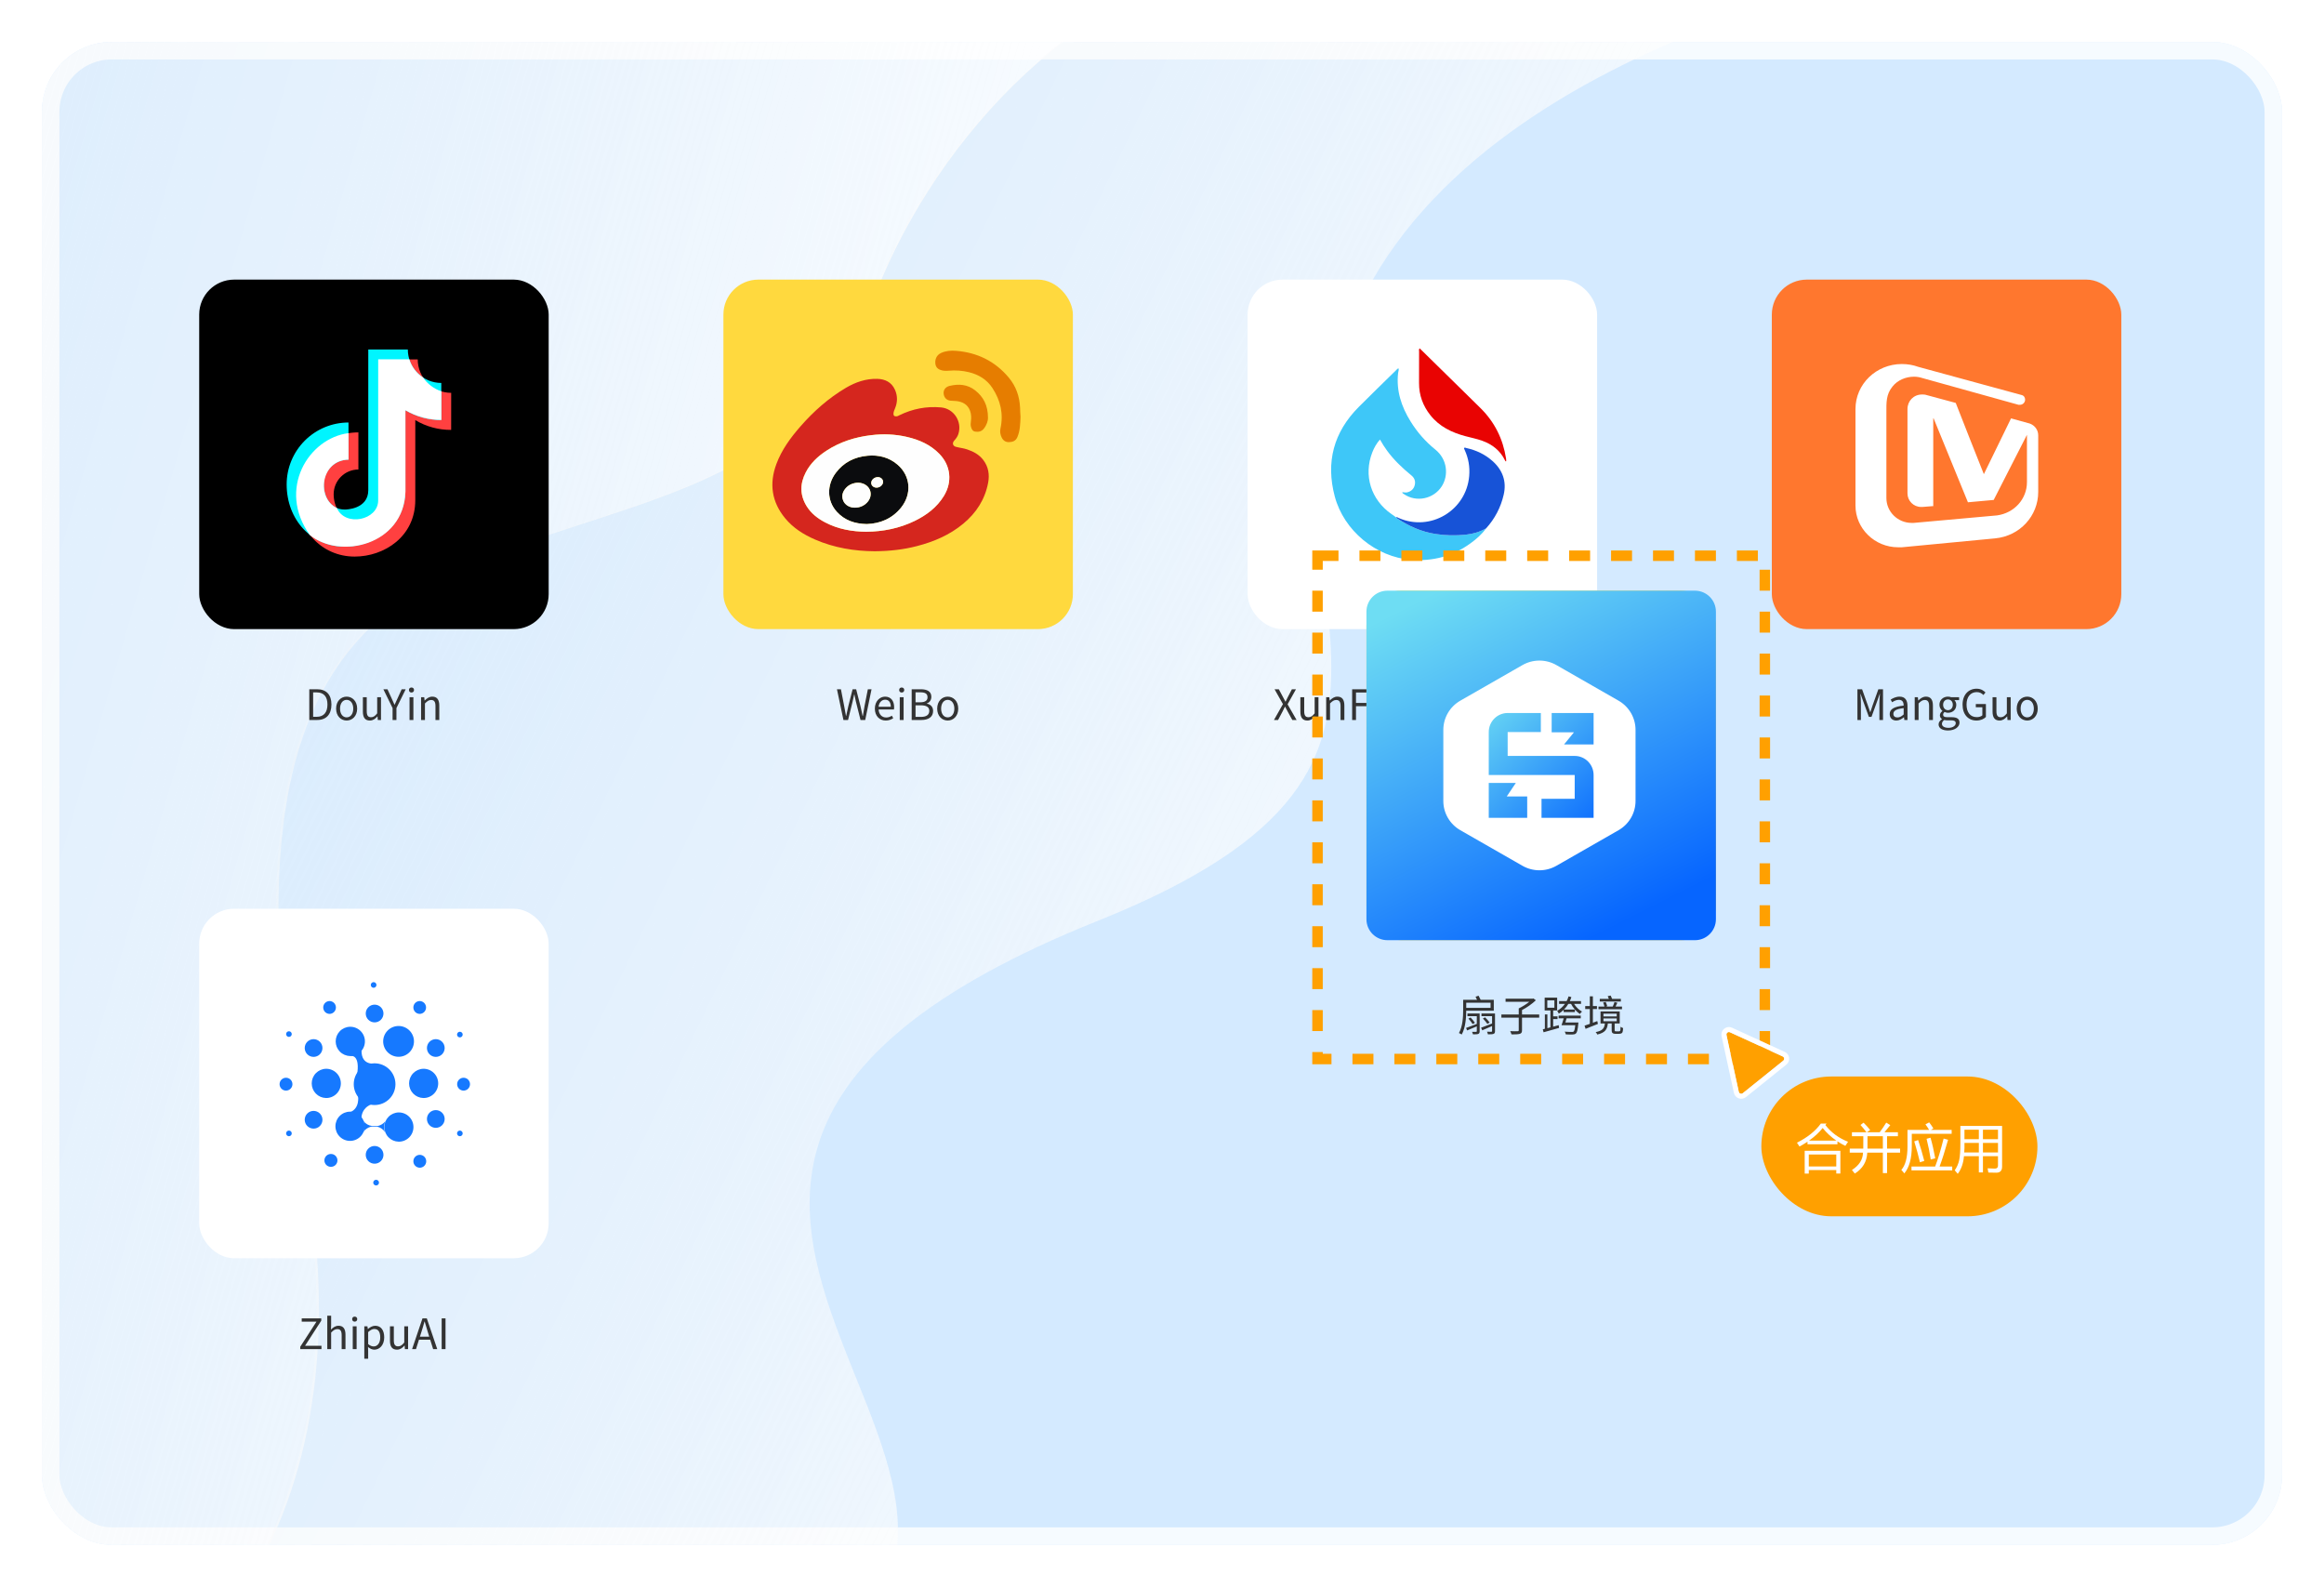 <svg width="665" height="454" viewBox="0 0 665 454" fill="none" xmlns="http://www.w3.org/2000/svg">
<g clip-path="url(#clip0_3861_12725)" filter="url(#filter0_d_3861_12725)">
<g clip-path="url(#clip1_3861_12725)">
<rect x="12" y="8" width="641" height="430" rx="20" fill="#D4EAFF"/>
<rect x="14.5" y="10.5" width="636" height="425" rx="17.5" stroke="white" stroke-opacity="0.8" stroke-width="5"/>
<path opacity="0.8" fill-rule="evenodd" clip-rule="evenodd" d="M140.138 154.997C187.482 137.047 231.185 133.458 249.395 83.198C264.92 40.351 305.592 -8.411 359 -16H-20V488H32.703C32.703 488 109.182 449.368 87.331 329.106C65.48 208.845 92.794 172.946 140.138 154.997Z" fill="url(#paint0_linear_3861_12725)"/>
<path opacity="0.8" fill-rule="evenodd" clip-rule="evenodd" d="M314.155 259.453C430.788 212.785 350.603 164.322 388.873 83.55C427.143 2.777 562 -16 562 -16H358.557C305.107 -8.411 264.402 40.351 248.864 83.2C230.641 133.458 186.904 137.047 139.521 154.998C92.138 172.948 64.803 208.845 86.671 329.107C108.54 449.368 32 488 32 488H199.344C358.158 433.453 116.197 338.663 314.155 259.453Z" fill="url(#paint1_linear_3861_12725)"/>
</g>
<g clip-path="url(#clip2_3861_12725)">
<rect x="57" y="76" width="100" height="100" rx="10" fill="black"/>
<path d="M84.856 137.408C84.862 132.716 86.728 128.219 90.045 124.901C93.362 121.584 97.86 119.718 102.551 119.713V130.329C100.675 130.332 98.876 131.078 97.549 132.405C96.222 133.732 95.476 135.531 95.474 137.407C95.474 140.885 97.354 144.626 101.484 144.626C101.759 144.626 108.214 144.563 108.214 139.073V98.832H119.527C119.533 101.369 120.544 103.801 122.339 105.594C124.134 107.387 126.566 108.396 129.104 108.4L129.094 118.997C125.482 119.025 121.932 118.056 118.834 116.198L118.83 139.073C118.83 149.576 109.892 155.243 101.482 155.243C92.005 155.245 84.856 147.576 84.856 137.408Z" fill="#FF4040"/>
<path d="M82.025 134.576C82.031 129.884 83.897 125.387 87.214 122.069C90.531 118.752 95.029 116.886 99.72 116.881V127.497C97.844 127.5 96.045 128.246 94.718 129.573C93.391 130.9 92.645 132.699 92.643 134.575C92.643 138.053 94.523 141.794 98.653 141.794C98.928 141.794 105.383 141.731 105.383 136.241V96H116.696C116.702 98.537 117.713 100.969 119.508 102.762C121.303 104.555 123.735 105.564 126.273 105.568L126.263 116.165C122.651 116.193 119.101 115.224 116.003 113.366L115.999 136.241C115.999 146.744 107.061 152.411 98.651 152.411C89.174 152.413 82.025 144.744 82.025 134.576Z" fill="#00F5FF"/>
<path d="M99.721 119.925C88.296 121.374 79.258 135.947 88.634 149.06C97.296 156.144 115.517 152.024 116.021 136.697L116.009 113.378C119.125 115.207 122.675 116.167 126.288 116.157V107.957C124.163 107.24 122.327 105.857 121.05 104.013C119.177 102.781 117.787 100.94 117.115 98.801H108.219L108.213 139.188C108.205 144.833 98.791 146.843 96.401 141.365C90.417 138.504 91.77 127.63 99.733 127.511L99.721 119.925Z" fill="white"/>
</g>
<g clip-path="url(#clip3_3861_12725)">
<rect x="57" y="256" width="100" height="100" rx="10" fill="white"/>
<path d="M114.049 298.361C114.628 298.361 115.201 298.247 115.736 298.026C116.27 297.804 116.756 297.48 117.165 297.07C117.574 296.661 117.899 296.175 118.12 295.641C118.342 295.106 118.456 294.533 118.456 293.955C118.456 293.376 118.342 292.803 118.12 292.268C117.899 291.734 117.574 291.248 117.165 290.839C116.756 290.43 116.27 290.105 115.736 289.884C115.201 289.662 114.628 289.548 114.049 289.548C112.881 289.548 111.76 290.013 110.934 290.839C110.107 291.665 109.643 292.786 109.643 293.955C109.643 295.123 110.107 296.244 110.934 297.07C111.76 297.897 112.881 298.361 114.049 298.361ZM124.701 298.389C125.374 298.389 126.02 298.121 126.496 297.646C126.971 297.17 127.239 296.524 127.239 295.852C127.239 295.179 126.971 294.533 126.496 294.058C126.02 293.582 125.374 293.314 124.701 293.314C124.029 293.314 123.383 293.582 122.907 294.058C122.432 294.533 122.164 295.179 122.164 295.852C122.164 296.524 122.432 297.17 122.907 297.646C123.383 298.121 124.029 298.389 124.701 298.389ZM124.701 318.69C125.035 318.69 125.365 318.624 125.673 318.497C125.981 318.369 126.26 318.182 126.496 317.947C126.732 317.711 126.919 317.431 127.046 317.123C127.174 316.815 127.239 316.485 127.239 316.152C127.239 315.819 127.174 315.489 127.046 315.181C126.919 314.873 126.732 314.593 126.496 314.358C126.26 314.122 125.981 313.935 125.673 313.807C125.365 313.68 125.035 313.614 124.701 313.614C124.029 313.614 123.383 313.882 122.907 314.357C122.432 314.833 122.164 315.479 122.164 316.151C122.164 316.824 122.432 317.47 122.907 317.945C123.383 318.421 124.029 318.689 124.701 318.689V318.69ZM107.19 288.518C107.863 288.518 108.508 288.25 108.984 287.774C109.46 287.298 109.728 286.653 109.728 285.98C109.728 285.307 109.46 284.661 108.984 284.185C108.508 283.709 107.863 283.442 107.19 283.442C106.517 283.442 105.872 283.709 105.396 284.185C104.92 284.661 104.653 285.306 104.653 285.979C104.653 286.652 104.92 287.297 105.396 287.773C105.872 288.249 106.517 288.516 107.19 288.516V288.518ZM89.732 298.389C90.405 298.389 91.051 298.121 91.526 297.646C92.002 297.17 92.269 296.524 92.269 295.852C92.269 295.179 92.002 294.533 91.526 294.058C91.051 293.582 90.405 293.314 89.732 293.314C89.059 293.314 88.414 293.582 87.938 294.058C87.463 294.533 87.195 295.179 87.195 295.852C87.195 296.524 87.463 297.17 87.938 297.646C88.414 298.121 89.059 298.389 89.732 298.389ZM89.732 318.913C90.405 318.913 91.051 318.646 91.526 318.17C92.002 317.694 92.269 317.049 92.269 316.376C92.269 315.703 92.002 315.058 91.526 314.582C91.051 314.106 90.405 313.839 89.732 313.839C89.059 313.839 88.414 314.106 87.938 314.582C87.463 315.058 87.195 315.703 87.195 316.376C87.195 317.049 87.463 317.694 87.938 318.17C88.414 318.646 89.059 318.913 89.732 318.913ZM132.65 308.038C133.138 308.038 133.606 307.844 133.952 307.499C134.297 307.153 134.491 306.685 134.491 306.197C134.491 305.709 134.297 305.241 133.952 304.895C133.606 304.55 133.138 304.356 132.65 304.356C132.162 304.356 131.693 304.55 131.348 304.895C131.003 305.241 130.809 305.709 130.809 306.197C130.809 306.685 131.003 307.153 131.348 307.499C131.693 307.844 132.162 308.038 132.65 308.038ZM120.072 286.091C120.314 286.091 120.554 286.044 120.777 285.951C121 285.859 121.203 285.723 121.374 285.552C121.545 285.381 121.681 285.178 121.773 284.955C121.866 284.732 121.913 284.492 121.913 284.251C121.913 284.009 121.866 283.77 121.773 283.546C121.681 283.323 121.545 283.12 121.374 282.949C121.203 282.778 121 282.643 120.777 282.55C120.554 282.458 120.314 282.41 120.072 282.41C119.593 282.423 119.137 282.622 118.803 282.966C118.468 283.31 118.281 283.77 118.281 284.25C118.281 284.73 118.468 285.19 118.803 285.534C119.137 285.878 119.593 286.077 120.072 286.09V286.091ZM131.589 292.811C131.803 292.811 132.009 292.726 132.161 292.574C132.312 292.422 132.397 292.217 132.397 292.002C132.397 291.788 132.312 291.582 132.161 291.43C132.009 291.279 131.803 291.194 131.589 291.194C131.374 291.194 131.169 291.279 131.017 291.43C130.865 291.582 130.78 291.788 130.78 292.002C130.78 292.217 130.865 292.422 131.017 292.574C131.169 292.726 131.374 292.811 131.589 292.811ZM131.589 321.088C131.695 321.088 131.8 321.067 131.898 321.027C131.996 320.986 132.086 320.927 132.161 320.851C132.236 320.776 132.295 320.687 132.336 320.589C132.377 320.491 132.397 320.386 132.397 320.28C132.397 320.173 132.377 320.068 132.336 319.97C132.295 319.872 132.236 319.783 132.161 319.708C132.086 319.633 131.996 319.573 131.898 319.532C131.8 319.492 131.695 319.471 131.589 319.471C131.374 319.471 131.169 319.556 131.017 319.708C130.865 319.859 130.78 320.065 130.78 320.28C130.78 320.494 130.865 320.7 131.017 320.851C131.169 321.003 131.374 321.088 131.589 321.088ZM107.607 335.17C107.716 335.174 107.825 335.156 107.927 335.118C108.029 335.079 108.122 335.02 108.2 334.945C108.279 334.869 108.341 334.779 108.384 334.678C108.427 334.578 108.449 334.47 108.449 334.361C108.449 334.253 108.427 334.145 108.384 334.044C108.341 333.944 108.279 333.854 108.2 333.778C108.122 333.703 108.029 333.644 107.927 333.605C107.825 333.567 107.716 333.549 107.607 333.553C107.393 333.553 107.187 333.639 107.036 333.79C106.884 333.942 106.799 334.148 106.799 334.362C106.799 334.577 106.884 334.782 107.036 334.934C107.187 335.086 107.393 335.171 107.607 335.171V335.17ZM82.677 321.088C82.783 321.088 82.889 321.067 82.987 321.027C83.085 320.986 83.174 320.927 83.249 320.851C83.324 320.776 83.384 320.687 83.424 320.589C83.465 320.491 83.486 320.386 83.486 320.28C83.486 320.173 83.465 320.068 83.424 319.97C83.384 319.872 83.324 319.783 83.249 319.708C83.174 319.633 83.085 319.573 82.987 319.532C82.889 319.492 82.783 319.471 82.677 319.471C82.463 319.471 82.257 319.556 82.105 319.708C81.954 319.859 81.868 320.065 81.868 320.28C81.868 320.494 81.954 320.7 82.105 320.851C82.257 321.003 82.463 321.088 82.677 321.088ZM82.677 292.672C82.892 292.672 83.097 292.587 83.249 292.435C83.401 292.284 83.486 292.078 83.486 291.863C83.486 291.649 83.401 291.443 83.249 291.292C83.097 291.14 82.892 291.055 82.677 291.055C82.463 291.055 82.257 291.14 82.105 291.292C81.954 291.443 81.868 291.649 81.868 291.863C81.868 292.078 81.954 292.284 82.105 292.435C82.257 292.587 82.463 292.672 82.677 292.672ZM106.911 278.617C107.125 278.617 107.331 278.532 107.483 278.381C107.635 278.229 107.72 278.023 107.72 277.809C107.72 277.594 107.635 277.389 107.483 277.237C107.331 277.085 107.125 277 106.911 277C106.697 277 106.491 277.085 106.339 277.237C106.187 277.389 106.102 277.594 106.102 277.809C106.102 278.023 106.187 278.229 106.339 278.381C106.491 278.532 106.697 278.617 106.911 278.617ZM94.278 286.091C94.52 286.091 94.759 286.044 94.983 285.951C95.206 285.859 95.409 285.723 95.58 285.552C95.751 285.381 95.886 285.178 95.979 284.955C96.071 284.732 96.119 284.492 96.119 284.251C96.119 284.009 96.071 283.77 95.979 283.546C95.886 283.323 95.751 283.12 95.58 282.949C95.409 282.778 95.206 282.643 94.983 282.55C94.759 282.458 94.52 282.41 94.278 282.41C93.799 282.423 93.343 282.622 93.008 282.966C92.674 283.31 92.487 283.77 92.487 284.25C92.487 284.73 92.674 285.19 93.008 285.534C93.343 285.878 93.799 286.077 94.278 286.09V286.091ZM81.841 308.038C82.329 308.038 82.797 307.844 83.142 307.499C83.488 307.153 83.681 306.685 83.681 306.197C83.681 305.709 83.488 305.241 83.142 304.895C82.797 304.55 82.329 304.356 81.841 304.356C81.353 304.356 80.884 304.55 80.539 304.895C80.194 305.241 80 305.709 80 306.197C80 306.685 80.194 307.153 80.539 307.499C80.884 307.844 81.353 308.038 81.841 308.038ZM94.668 329.844C94.914 329.851 95.158 329.808 95.387 329.718C95.616 329.629 95.825 329.494 96.001 329.323C96.177 329.151 96.317 328.946 96.413 328.72C96.509 328.493 96.558 328.25 96.558 328.004C96.558 327.758 96.509 327.515 96.413 327.288C96.317 327.062 96.177 326.857 96.001 326.685C95.825 326.514 95.616 326.379 95.387 326.29C95.158 326.2 94.914 326.157 94.668 326.164C94.18 326.164 93.712 326.358 93.366 326.703C93.021 327.048 92.827 327.517 92.827 328.005C92.827 328.493 93.021 328.961 93.366 329.306C93.712 329.652 94.18 329.845 94.668 329.845V329.844ZM120.072 330.095C120.318 330.102 120.563 330.059 120.792 329.97C121.021 329.88 121.23 329.746 121.406 329.574C121.582 329.403 121.722 329.197 121.818 328.971C121.913 328.744 121.963 328.501 121.963 328.255C121.963 328.009 121.913 327.766 121.818 327.539C121.722 327.313 121.582 327.108 121.406 326.936C121.23 326.765 121.021 326.63 120.792 326.541C120.563 326.451 120.318 326.408 120.072 326.415C119.593 326.428 119.137 326.627 118.803 326.971C118.468 327.315 118.281 327.775 118.281 328.255C118.281 328.735 118.468 329.195 118.803 329.539C119.137 329.883 119.593 330.082 120.072 330.095ZM107.19 328.952C107.863 328.952 108.508 328.685 108.984 328.209C109.46 327.733 109.727 327.088 109.727 326.415C109.727 325.742 109.46 325.097 108.984 324.621C108.508 324.145 107.863 323.878 107.19 323.878C106.517 323.878 105.872 324.145 105.396 324.621C104.92 325.097 104.653 325.742 104.653 326.415C104.653 327.088 104.92 327.733 105.396 328.209C105.872 328.685 106.517 328.952 107.19 328.952ZM121.132 310.157C121.688 310.167 122.24 310.066 122.756 309.861C123.272 309.655 123.742 309.348 124.139 308.959C124.535 308.569 124.85 308.105 125.065 307.593C125.28 307.08 125.39 306.53 125.39 305.974C125.39 305.419 125.28 304.869 125.065 304.356C124.85 303.844 124.535 303.379 124.139 302.99C123.742 302.601 123.272 302.294 122.756 302.088C122.24 301.882 121.688 301.782 121.132 301.791C120.041 301.819 119.004 302.272 118.242 303.053C117.48 303.834 117.054 304.882 117.054 305.974C117.054 307.065 117.48 308.113 118.242 308.895C119.004 309.676 120.041 310.129 121.132 310.156V310.157ZM107.19 312.165C108.773 312.165 110.29 311.536 111.41 310.417C112.529 309.298 113.157 307.78 113.157 306.197C113.157 304.614 112.529 303.096 111.41 301.977C110.29 300.858 108.773 300.229 107.19 300.229C105.607 300.229 104.089 300.858 102.97 301.977C101.851 303.096 101.222 304.614 101.222 306.197C101.222 307.78 101.851 309.298 102.97 310.417C104.089 311.536 105.607 312.165 107.19 312.165ZM93.274 310.157C93.829 310.167 94.381 310.066 94.897 309.861C95.414 309.655 95.884 309.348 96.28 308.959C96.676 308.569 96.991 308.105 97.206 307.593C97.421 307.08 97.532 306.53 97.532 305.974C97.532 305.419 97.421 304.869 97.206 304.356C96.991 303.844 96.676 303.379 96.28 302.99C95.884 302.601 95.414 302.294 94.897 302.088C94.381 301.882 93.829 301.782 93.274 301.791C92.183 301.819 91.146 302.272 90.384 303.053C89.622 303.834 89.195 304.882 89.195 305.974C89.195 307.065 89.622 308.113 90.384 308.895C91.146 309.676 92.183 310.129 93.274 310.156V310.157ZM100.162 298.138C100.718 298.148 101.27 298.047 101.786 297.841C102.302 297.635 102.772 297.329 103.169 296.939C103.565 296.55 103.88 296.085 104.095 295.573C104.31 295.06 104.42 294.51 104.42 293.955C104.42 293.399 104.31 292.849 104.095 292.336C103.88 291.824 103.565 291.36 103.169 290.97C102.772 290.581 102.302 290.274 101.786 290.068C101.27 289.863 100.718 289.762 100.162 289.772C99.066 289.791 98.021 290.24 97.252 291.023C96.484 291.805 96.053 292.858 96.053 293.955C96.053 295.051 96.484 296.104 97.252 296.887C98.021 297.669 99.066 298.118 100.162 298.138ZM100.162 322.427C101.272 322.427 102.336 321.986 103.12 321.202C103.905 320.417 104.345 319.353 104.345 318.244C104.345 317.135 103.905 316.071 103.12 315.286C102.336 314.502 101.272 314.061 100.162 314.061C99.053 314.061 97.989 314.502 97.205 315.286C96.421 316.07 95.98 317.134 95.98 318.243C95.98 319.352 96.421 320.416 97.205 321.201C97.989 321.985 99.053 322.426 100.162 322.426V322.427ZM114.049 322.65C114.605 322.66 115.157 322.559 115.673 322.353C116.189 322.148 116.659 321.841 117.056 321.452C117.452 321.062 117.767 320.598 117.982 320.085C118.197 319.573 118.307 319.023 118.307 318.467C118.307 317.912 118.197 317.361 117.982 316.849C117.767 316.337 117.452 315.872 117.056 315.483C116.659 315.093 116.189 314.787 115.673 314.581C115.157 314.375 114.605 314.274 114.049 314.284C112.958 314.312 111.921 314.764 111.159 315.546C110.397 316.327 109.971 317.375 109.971 318.467C109.971 319.558 110.397 320.606 111.159 321.387C111.921 322.169 112.958 322.622 114.049 322.649V322.65Z" fill="#1679FF"/>
<path d="M100.133 298.139C100.133 298.139 102.921 297.33 102.28 302.768C101.639 308.205 108.165 304.385 108.165 304.385L107.217 300.286C107.217 300.286 103.368 300.955 103.451 296.549C104.985 290.554 100.134 298.139 100.134 298.139H100.133ZM102.448 309.515C102.448 309.515 103.089 313.113 100.133 314.229C94.333 316.627 100.635 320.865 100.635 320.865L103.423 315.901C103.432 315.043 103.704 314.209 104.202 313.51C104.701 312.812 105.402 312.284 106.211 311.998C112.934 309.878 102.448 309.515 102.448 309.515Z" fill="#1679FF"/>
<path d="M109.921 318.551C109.927 319.006 110.002 319.458 110.143 319.89C109.894 319.497 109.568 319.159 109.184 318.896C108.801 318.633 108.369 318.449 107.913 318.357H106.184C105.229 318.585 104.399 319.174 103.869 320.001C104.152 319.45 104.295 318.837 104.288 318.217C104.296 317.71 104.201 317.207 104.009 316.738C104.302 317.128 104.67 317.455 105.091 317.699C105.513 317.943 105.98 318.1 106.463 318.16H108.136C108.982 317.952 109.736 317.472 110.283 316.794C110.03 317.344 109.906 317.945 109.921 318.551Z" fill="#1679FF"/>
</g>
<g clip-path="url(#clip4_3861_12725)">
<rect x="357" y="76" width="100" height="100" rx="10" fill="white"/>
<path d="M425.234 147.176C423.991 148.924 422.384 150.291 420.669 151.526C415.615 155.171 409.939 156.654 403.759 156.165C393.709 155.378 384.537 147.822 381.936 138.038C379.326 128.245 381.605 119.662 388.779 112.454C392.317 108.899 395.921 105.42 399.5 101.907C399.683 101.724 399.832 101.484 400.18 101.385C400.337 101.84 400.113 102.271 400.064 102.686C399.484 107.773 400.992 112.321 403.626 116.571C405.532 119.653 407.901 122.362 410.71 124.624C414.181 127.425 414.562 132.006 412.541 135.155C410.221 138.767 405.267 139.811 401.737 137.375C401.555 137.251 401.29 137.176 401.24 136.82C401.721 136.836 402.185 136.977 402.649 136.87C403.759 136.604 404.521 135.942 404.811 134.831C405.101 133.713 404.761 132.752 403.875 132.031C401.315 129.943 398.92 127.681 396.948 125.005C396.203 123.995 395.532 122.926 394.869 121.758C393.875 122.876 393.195 124.102 392.682 125.411C390.105 131.99 392.276 138.957 398.142 143.067C398.572 143.365 399.028 143.638 399.417 143.995C399.509 144.086 399.591 144.194 399.699 144.268C403.071 146.53 406.708 148.146 410.743 148.775C413.61 149.223 416.485 149.264 419.376 148.982C421.472 148.783 423.411 148.187 425.234 147.176Z" fill="#3EC7F8"/>
<path d="M406.237 95.668C409.923 99.288 413.561 102.859 417.189 106.422C419.368 108.559 421.564 110.697 423.726 112.851C427.711 116.82 430.073 121.617 430.943 127.159C430.976 127.375 430.992 127.582 431.001 127.797C431.001 127.864 430.967 127.93 430.951 127.996C430.752 128.013 430.711 127.864 430.661 127.748C429.286 124.906 427.007 123.125 424.083 122.089C422.542 121.542 420.934 121.227 419.36 120.805C415.416 119.761 411.862 118.046 409.269 114.765C407.165 112.097 406.038 109.057 406.054 105.627C406.071 102.594 406.054 99.57 406.063 96.538C406.054 96.281 405.93 95.966 406.237 95.668Z" fill="#E90302"/>
<path d="M425.234 147.177C423.411 148.188 421.473 148.776 419.393 148.983C416.502 149.265 413.627 149.223 410.76 148.776C406.725 148.146 403.088 146.531 399.716 144.269C399.609 144.194 399.526 144.086 399.435 143.995C399.758 143.888 399.998 144.103 400.263 144.219C409.327 148.171 419.567 142.057 420.404 132.197C420.628 129.596 420.197 127.127 419.12 124.766C419.054 124.617 418.987 124.476 418.929 124.327C418.913 124.285 418.938 124.227 418.938 124.169C419.17 123.97 419.402 124.144 419.617 124.194C422.417 124.807 424.936 126 427.082 127.914C429.981 130.507 431.158 133.755 430.271 137.55C429.443 141.154 427.753 144.401 425.234 147.177Z" fill="#1753D7"/>
</g>
<g clip-path="url(#clip5_3861_12725)">
<rect x="207" y="76" width="100" height="100" rx="10" fill="#FFD93E"/>
<path d="M292.017 115.253C291.942 117.353 291.885 119.264 291.109 121.081C290.655 122.14 289.804 122.462 288.763 122.5C287.76 122.537 287.079 122.064 286.644 121.213C286.227 120.38 286.076 119.491 286.284 118.583C287.192 114.382 286.284 110.541 283.976 107.022C282.386 104.581 280.021 103.162 277.221 102.481C275.348 102.027 273.418 101.894 271.488 102.064C270.598 102.14 269.728 102.121 268.895 101.762C268.252 101.478 267.817 101.005 267.684 100.286C267.457 99.018 267.874 97.637 269.274 96.993C270.636 96.369 272.074 96.255 273.512 96.369C279.605 96.842 284.714 99.321 288.649 104.032C290.712 106.492 291.734 109.387 291.885 112.585C291.904 113.55 291.961 114.496 292.017 115.253Z" fill="#E67D00"/>
<path d="M282.708 115.573C282.727 116.349 282.367 117.598 281.478 118.695C280.835 119.471 279.964 119.642 279.037 119.49C278.318 119.377 278.015 118.79 277.845 118.128C277.694 117.598 277.751 117.049 277.826 116.519C277.959 115.517 277.921 114.514 277.58 113.549C276.918 111.732 275.48 110.957 273.664 110.748C273.096 110.673 272.509 110.711 271.923 110.635C270.806 110.502 270.068 109.67 270.012 108.516C269.955 107.494 270.617 106.68 271.696 106.415C274.326 105.772 276.842 105.961 279.056 107.702C281.365 109.537 282.708 111.922 282.708 115.573Z" fill="#E67D00"/>
<path d="M248.025 145.943C244.562 145.867 241.686 144.883 239.453 142.442C236.634 139.358 236.521 134.855 239.132 131.336C241.402 128.289 244.524 126.738 248.252 126.397C251.431 126.113 254.364 126.832 256.823 128.951C260.551 132.149 260.967 137.258 257.883 141.194C255.31 144.41 251.847 145.811 248.025 145.943ZM244.714 141.25C246.019 141.213 247.136 140.758 248.044 139.831C249.917 137.92 249.293 135.12 246.795 134.306C246.057 134.06 245.3 134.06 244.543 134.212C243.578 134.42 242.727 134.855 242.065 135.593C241.119 136.653 240.721 137.863 241.289 139.245C241.8 140.513 243.162 141.288 244.714 141.25ZM250.787 135.517C251.771 135.536 252.661 134.76 252.699 133.89C252.717 133.133 252.055 132.509 251.204 132.509C250.201 132.49 249.33 133.266 249.312 134.136C249.274 134.893 249.936 135.517 250.787 135.517Z" fill="#0B0C0E"/>
<path d="M244.714 141.252C243.181 141.289 241.819 140.514 241.289 139.265C240.721 137.883 241.119 136.673 242.065 135.613C242.727 134.875 243.579 134.44 244.544 134.232C245.3 134.061 246.057 134.08 246.795 134.326C249.293 135.14 249.936 137.94 248.044 139.851C247.136 140.76 246 141.214 244.714 141.252ZM250.788 135.518C249.936 135.499 249.274 134.894 249.293 134.137C249.312 133.267 250.201 132.51 251.185 132.51C252.036 132.51 252.699 133.134 252.68 133.891C252.68 134.761 251.79 135.537 250.788 135.518Z" fill="#FEFEFE"/>
<path d="M250.258 153.721C244.581 153.683 238.735 152.775 233.191 150.353C229.936 148.934 226.984 147.08 224.695 144.317C220.816 139.643 220.059 134.402 222.159 128.764C223.673 124.695 226.208 121.233 229.047 117.997C232.831 113.664 237.088 109.899 242.046 106.966C244.808 105.339 247.76 104.317 250.996 104.393C253.285 104.449 255.139 105.358 256.104 107.552C256.861 109.274 256.842 111.053 256.123 112.813C255.934 113.267 255.726 113.721 255.669 114.232C255.594 114.875 255.896 115.178 256.54 115.121C256.842 115.102 257.107 114.932 257.372 114.799C261.138 112.964 265.092 112.188 269.274 112.567C272.964 112.907 275.367 116.654 274.231 120.173C274.004 120.892 273.569 121.498 273.058 122.046C272.415 122.746 272.604 123.598 273.531 123.844C274.591 124.128 275.707 124.222 276.748 124.582C278.545 125.187 280.173 126.058 281.346 127.59C282.841 129.539 283.2 131.791 282.746 134.137C281.838 138.924 279.34 142.765 275.613 145.85C271.734 149.066 267.211 150.996 262.367 152.245C258.526 153.248 254.591 153.683 250.258 153.721ZM247.874 148.139C252.774 148.082 257.353 147.155 261.667 145.055C265.092 143.39 268.063 141.176 270.087 137.865C272.547 133.853 272.055 129.255 268.801 125.869C266.227 123.22 262.992 121.8 259.454 120.987C256.104 120.211 252.718 120.097 249.293 120.495C244.657 121.044 240.305 122.425 236.388 124.998C233.966 126.588 231.885 128.536 230.542 131.167C228.876 134.383 228.857 137.6 230.75 140.722C232.036 142.86 233.947 144.336 236.142 145.471C239.851 147.42 243.862 148.082 247.874 148.139Z" fill="#D5261E"/>
<path d="M247.874 148.139C243.862 148.101 239.87 147.42 236.161 145.49C233.985 144.354 232.074 142.878 230.769 140.74C228.876 137.599 228.895 134.402 230.56 131.185C231.904 128.574 233.985 126.625 236.407 125.016C240.324 122.443 244.676 121.062 249.312 120.513C252.736 120.097 256.123 120.229 259.472 121.005C263.011 121.819 266.246 123.219 268.82 125.887C272.074 129.255 272.547 133.872 270.106 137.883C268.082 141.194 265.111 143.408 261.686 145.073C257.353 147.155 252.774 148.082 247.874 148.139ZM248.025 145.944C251.847 145.811 255.31 144.411 257.883 141.175C260.986 137.259 260.551 132.131 256.823 128.933C254.364 126.833 251.431 126.095 248.252 126.379C244.525 126.719 241.402 128.271 239.132 131.317C236.521 134.837 236.634 139.34 239.454 142.424C241.686 144.884 244.562 145.868 248.025 145.944Z" fill="#FEFEFE"/>
</g>
<g clip-path="url(#clip6_3861_12725)">
<rect x="507" y="76" width="100" height="100" rx="10" fill="#FF772E"/>
<path d="M583.225 136.762V120.536C583.225 119.06 582.286 117.72 580.81 117.182L575.447 115.706L567.668 131.663C567.668 131.663 559.626 111.418 559.626 111.281L551.178 109.003C550.778 108.871 550.371 108.871 549.971 108.871C547.555 108.871 545.815 110.749 545.815 113.027V137.158C545.815 139.304 547.561 141.045 549.702 141.045H550.103L553.456 140.776H553.188V115.442L563.112 139.71L570.484 139.041L580.003 120.404V133.946C580.003 138.772 576.385 142.795 571.423 143.465L547.561 145.611H547.023C542.999 145.611 539.782 142.395 539.782 138.503V113.965C539.782 111.281 539.651 108.871 541.528 106.593C543.004 104.716 545.414 103.777 547.698 103.777C548.505 103.777 549.306 103.909 550.113 104.178L577.598 111.819H577.999C578.806 111.819 579.476 111.149 579.476 110.343C579.476 109.673 579.075 109.135 578.405 109.003L548.9 100.961C547.424 100.423 545.815 100.154 544.207 100.154C536.835 100.16 530.934 105.923 530.934 113.027V140.649C530.934 147.22 536.429 152.583 543.136 152.583H544.207L570.89 150.036C577.994 149.361 583.225 143.597 583.225 136.762Z" fill="white"/>
</g>
<g filter="url(#filter1_d_3861_12725)">
<path d="M88.501 200V191.204H90.697C93.397 191.204 94.837 192.764 94.837 195.572C94.837 198.356 93.397 200 90.745 200H88.501ZM89.605 199.088H90.601C92.677 199.088 93.697 197.792 93.697 195.572C93.697 193.34 92.677 192.104 90.601 192.104H89.605V199.088ZM99.187 200.156C97.591 200.156 96.175 198.908 96.175 196.748C96.175 194.576 97.591 193.316 99.187 193.316C100.783 193.316 102.199 194.576 102.199 196.748C102.199 198.908 100.783 200.156 99.187 200.156ZM99.187 199.244C100.315 199.244 101.083 198.248 101.083 196.748C101.083 195.248 100.315 194.24 99.187 194.24C98.059 194.24 97.303 195.248 97.303 196.748C97.303 198.248 98.059 199.244 99.187 199.244ZM105.84 200.156C104.46 200.156 103.836 199.28 103.836 197.612V193.484H104.94V197.48C104.94 198.692 105.3 199.208 106.164 199.208C106.836 199.208 107.304 198.872 107.928 198.104V193.484H109.02V200H108.108L108.024 198.98H107.988C107.376 199.688 106.728 200.156 105.84 200.156ZM112.335 200V196.592L109.695 191.204H110.871L112.011 193.688C112.299 194.336 112.563 194.96 112.875 195.62H112.923C113.235 194.96 113.535 194.336 113.811 193.688L114.939 191.204H116.091L113.439 196.592V200H112.335ZM117.186 200V193.484H118.29V200H117.186ZM117.738 192.14C117.306 192.14 117.018 191.852 117.018 191.408C117.018 190.988 117.306 190.7 117.738 190.7C118.17 190.7 118.47 190.988 118.47 191.408C118.47 191.852 118.17 192.14 117.738 192.14ZM120.491 200V193.484H121.391L121.499 194.432H121.523C122.135 193.808 122.819 193.316 123.707 193.316C125.075 193.316 125.699 194.216 125.699 195.872V200H124.607V196.016C124.607 194.792 124.235 194.276 123.371 194.276C122.699 194.276 122.243 194.612 121.595 195.272V200H120.491Z" fill="#333333"/>
</g>
<g filter="url(#filter2_d_3861_12725)">
<path d="M85.915 380V379.328L90.558 372.14H86.335V371.204H91.927V371.864L87.282 379.052H91.987V380H85.915ZM93.649 380V370.448H94.753V373.064L94.705 374.408C95.305 373.808 95.977 373.316 96.865 373.316C98.233 373.316 98.857 374.216 98.857 375.872V380H97.765V376.016C97.765 374.792 97.393 374.276 96.529 374.276C95.857 374.276 95.401 374.612 94.753 375.272V380H93.649ZM100.938 380V373.484H102.042V380H100.938ZM101.49 372.14C101.058 372.14 100.77 371.852 100.77 371.408C100.77 370.988 101.058 370.7 101.49 370.7C101.922 370.7 102.222 370.988 102.222 371.408C102.222 371.852 101.922 372.14 101.49 372.14ZM104.243 382.748V373.484H105.143L105.251 374.24H105.275C105.863 373.748 106.595 373.316 107.351 373.316C109.031 373.316 109.943 374.624 109.943 376.64C109.943 378.872 108.599 380.156 107.111 380.156C106.523 380.156 105.899 379.892 105.311 379.4L105.347 380.54V382.748H104.243ZM106.931 379.232C108.011 379.232 108.803 378.26 108.803 376.652C108.803 375.2 108.323 374.24 107.075 374.24C106.535 374.24 105.971 374.552 105.347 375.128V378.56C105.923 379.064 106.499 379.232 106.931 379.232ZM113.592 380.156C112.212 380.156 111.588 379.28 111.588 377.612V373.484H112.692V377.48C112.692 378.692 113.052 379.208 113.916 379.208C114.588 379.208 115.056 378.872 115.68 378.104V373.484H116.772V380H115.86L115.776 378.98H115.74C115.128 379.688 114.48 380.156 113.592 380.156ZM117.917 380L120.893 371.204H122.129L125.117 380H123.941L123.101 377.312H119.885L119.033 380H117.917ZM120.161 376.436H122.825L122.405 375.08C122.081 374.084 121.805 373.124 121.517 372.104H121.469C121.193 373.136 120.905 374.084 120.593 375.08L120.161 376.436ZM126.382 380V371.204H127.486V380H126.382Z" fill="#333333"/>
</g>
<g filter="url(#filter3_d_3861_12725)">
<path d="M364.536 200L367.104 195.452L364.704 191.204H365.928L367.128 193.448C367.356 193.856 367.536 194.228 367.824 194.744H367.872C368.112 194.228 368.28 193.856 368.496 193.448L369.672 191.204H370.836L368.436 195.512L371.016 200H369.792L368.484 197.624C368.256 197.18 368.016 196.736 367.728 196.196H367.68C367.428 196.736 367.2 197.18 366.972 197.624L365.712 200H364.536ZM374.094 200.156C372.714 200.156 372.09 199.28 372.09 197.612V193.484H373.194V197.48C373.194 198.692 373.554 199.208 374.418 199.208C375.09 199.208 375.558 198.872 376.182 198.104V193.484H377.274V200H376.362L376.278 198.98H376.242C375.63 199.688 374.982 200.156 374.094 200.156ZM379.475 200V193.484H380.375L380.483 194.432H380.507C381.119 193.808 381.803 193.316 382.691 193.316C384.059 193.316 384.683 194.216 384.683 195.872V200H383.591V196.016C383.591 194.792 383.219 194.276 382.355 194.276C381.683 194.276 381.227 194.612 380.579 195.272V200H379.475ZM386.907 200V191.204H391.971V192.14H388.011V195.116H391.371V196.052H388.011V200H386.907ZM395.885 200.156C394.145 200.156 392.765 198.896 392.765 196.748C392.765 194.624 394.193 193.316 395.681 193.316C397.349 193.316 398.285 194.516 398.285 196.376C398.285 196.616 398.261 196.832 398.237 197H393.845C393.917 198.392 394.769 199.28 396.005 199.28C396.641 199.28 397.145 199.088 397.637 198.764L398.021 199.496C397.457 199.868 396.761 200.156 395.885 200.156ZM393.833 196.22H397.325C397.325 194.9 396.725 194.192 395.705 194.192C394.781 194.192 393.965 194.924 393.833 196.22ZM399.889 200V193.484H400.993V200H399.889ZM400.441 192.14C400.009 192.14 399.721 191.852 399.721 191.408C399.721 190.988 400.009 190.7 400.441 190.7C400.873 190.7 401.173 190.988 401.173 191.408C401.173 191.852 400.873 192.14 400.441 192.14ZM402.294 200L404.862 195.452L402.462 191.204H403.686L404.886 193.448C405.114 193.856 405.294 194.228 405.582 194.744H405.63C405.87 194.228 406.038 193.856 406.254 193.448L407.43 191.204H408.594L406.194 195.512L408.774 200H407.55L406.242 197.624C406.014 197.18 405.774 196.736 405.486 196.196H405.438C405.186 196.736 404.958 197.18 404.73 197.624L403.47 200H402.294ZM410.073 200V193.484H411.177V200H410.073ZM410.625 192.14C410.193 192.14 409.905 191.852 409.905 191.408C409.905 190.988 410.193 190.7 410.625 190.7C411.057 190.7 411.357 190.988 411.357 191.408C411.357 191.852 411.057 192.14 410.625 192.14ZM413.377 200V193.484H414.277L414.385 194.432H414.409C415.021 193.808 415.705 193.316 416.593 193.316C417.961 193.316 418.585 194.216 418.585 195.872V200H417.493V196.016C417.493 194.792 417.121 194.276 416.257 194.276C415.585 194.276 415.129 194.612 414.481 195.272V200H413.377ZM422.898 203C421.314 203 420.21 202.376 420.21 201.26C420.21 200.696 420.558 200.156 421.17 199.784V199.724C420.834 199.52 420.582 199.172 420.582 198.656C420.582 198.116 420.954 197.684 421.302 197.444V197.396C420.87 197.06 420.45 196.424 420.45 195.644C420.45 194.216 421.578 193.316 422.886 193.316C423.258 193.316 423.582 193.388 423.81 193.484H426.078V194.324H424.746C425.058 194.624 425.274 195.104 425.274 195.668C425.274 197.06 424.23 197.936 422.886 197.936C422.574 197.936 422.214 197.852 421.926 197.708C421.686 197.912 421.506 198.128 421.506 198.488C421.506 198.896 421.77 199.196 422.646 199.196H423.93C425.43 199.196 426.198 199.664 426.198 200.744C426.198 201.956 424.914 203 422.898 203ZM422.886 197.192C423.642 197.192 424.278 196.592 424.278 195.644C424.278 194.684 423.666 194.12 422.886 194.12C422.13 194.12 421.506 194.684 421.506 195.644C421.506 196.592 422.142 197.192 422.886 197.192ZM423.054 202.244C424.314 202.244 425.118 201.596 425.118 200.924C425.118 200.312 424.662 200.096 423.798 200.096H422.67C422.43 200.096 422.118 200.072 421.83 200C421.362 200.336 421.17 200.732 421.17 201.104C421.17 201.8 421.866 202.244 423.054 202.244ZM427.583 200V191.204H428.687V194.888H432.791V191.204H433.907V200H432.791V195.848H428.687V200H427.583ZM438.114 200.156C436.734 200.156 436.11 199.28 436.11 197.612V193.484H437.214V197.48C437.214 198.692 437.574 199.208 438.438 199.208C439.11 199.208 439.578 198.872 440.202 198.104V193.484H441.294V200H440.382L440.298 198.98H440.262C439.65 199.688 439.002 200.156 438.114 200.156ZM446.027 200.156C444.431 200.156 443.015 198.908 443.015 196.748C443.015 194.576 444.431 193.316 446.027 193.316C447.623 193.316 449.039 194.576 449.039 196.748C449.039 198.908 447.623 200.156 446.027 200.156ZM446.027 199.244C447.155 199.244 447.923 198.248 447.923 196.748C447.923 195.248 447.155 194.24 446.027 194.24C444.899 194.24 444.143 195.248 444.143 196.748C444.143 198.248 444.899 199.244 446.027 199.244Z" fill="#333333"/>
</g>
<g filter="url(#filter4_d_3861_12725)">
<path d="M241.348 200L239.488 191.204H240.628L241.552 195.992C241.732 196.94 241.9 197.888 242.08 198.848H242.128C242.32 197.888 242.536 196.94 242.752 195.992L243.964 191.204H244.984L246.208 195.992C246.424 196.928 246.616 197.888 246.832 198.848H246.904C247.06 197.888 247.228 196.94 247.384 195.992L248.332 191.204H249.388L247.576 200H246.232L244.9 194.696C244.744 194 244.612 193.364 244.468 192.692H244.42C244.288 193.364 244.12 194 243.976 194.696L242.668 200H241.348ZM253.455 200.156C251.715 200.156 250.335 198.896 250.335 196.748C250.335 194.624 251.763 193.316 253.251 193.316C254.919 193.316 255.855 194.516 255.855 196.376C255.855 196.616 255.831 196.832 255.807 197H251.415C251.487 198.392 252.339 199.28 253.575 199.28C254.211 199.28 254.715 199.088 255.207 198.764L255.591 199.496C255.027 199.868 254.331 200.156 253.455 200.156ZM251.403 196.22H254.895C254.895 194.9 254.295 194.192 253.275 194.192C252.351 194.192 251.535 194.924 251.403 196.22ZM257.459 200V193.484H258.563V200H257.459ZM258.011 192.14C257.579 192.14 257.291 191.852 257.291 191.408C257.291 190.988 257.579 190.7 258.011 190.7C258.443 190.7 258.743 190.988 258.743 191.408C258.743 191.852 258.443 192.14 258.011 192.14ZM260.872 200V191.204H263.476C265.252 191.204 266.5 191.804 266.5 193.352C266.5 194.228 266.044 194.996 265.216 195.26V195.32C266.26 195.524 267.004 196.22 267.004 197.42C267.004 199.148 265.636 200 263.668 200H260.872ZM261.976 194.936H263.284C264.796 194.936 265.408 194.396 265.408 193.496C265.408 192.464 264.712 192.08 263.332 192.08H261.976V194.936ZM261.976 199.112H263.512C265.024 199.112 265.912 198.572 265.912 197.384C265.912 196.292 265.06 195.8 263.512 195.8H261.976V199.112ZM271.183 200.156C269.587 200.156 268.171 198.908 268.171 196.748C268.171 194.576 269.587 193.316 271.183 193.316C272.779 193.316 274.195 194.576 274.195 196.748C274.195 198.908 272.779 200.156 271.183 200.156ZM271.183 199.244C272.311 199.244 273.079 198.248 273.079 196.748C273.079 195.248 272.311 194.24 271.183 194.24C270.055 194.24 269.299 195.248 269.299 196.748C269.299 198.248 270.055 199.244 271.183 199.244Z" fill="#333333"/>
</g>
<g clip-path="url(#clip7_3861_12725)">
<rect x="391" y="165" width="100" height="100" rx="10" fill="#FFD93E"/>
<path d="M391 171C391 167.686 393.686 165 397 165H485C488.314 165 491 167.686 491 171V259C491 262.314 488.314 265 485 265H397C393.686 265 391 262.314 391 259V171Z" fill="url(#paint2_linear_3861_12725)"/>
<path d="M435.633 186.294L417.868 196.466C414.856 198.191 413 201.378 413 204.829V225.171C413 228.621 414.856 231.809 417.868 233.534L435.632 243.706C438.644 245.431 442.355 245.431 445.368 243.706L463.132 233.534C466.144 231.809 468 228.622 468 225.171V204.829C468 201.379 466.144 198.191 463.132 196.466L445.368 186.294C442.356 184.569 438.645 184.569 435.632 186.294H435.633Z" fill="white"/>
<path fill-rule="evenodd" clip-rule="evenodd" d="M437 223.867V230H426V220H433.753L431.15 223.868H437V223.867Z" fill="url(#paint3_linear_3861_12725)"/>
<path fill-rule="evenodd" clip-rule="evenodd" d="M456 200V209H447.543L450.382 205.52H444V200H456Z" fill="url(#paint4_linear_3861_12725)"/>
<path fill-rule="evenodd" clip-rule="evenodd" d="M456 217.736V230H441.097V224.548H450.592V217.731H426V205.457C426 202.443 428.423 200 431.413 200H440.903V205.452H431.408V212.28H450.587C453.577 212.28 456 214.722 456 217.736Z" fill="url(#paint5_linear_3861_12725)"/>
</g>
<g filter="url(#filter5_d_3861_12725)">
<path d="M420.18 285.436L420.804 285.124C421.236 285.58 421.776 286.228 422.052 286.636L421.392 287.008C421.128 286.588 420.612 285.916 420.18 285.436ZM424.32 285.412L424.944 285.076C425.412 285.532 425.988 286.168 426.264 286.564L425.604 286.948C425.34 286.54 424.776 285.892 424.32 285.412ZM419.508 288.1C420.288 287.836 421.428 287.404 422.58 286.948V284.74H419.904V283.984H423.396V289.036C423.396 289.456 423.312 289.684 423.012 289.816C422.712 289.936 422.22 289.936 421.476 289.936C421.44 289.732 421.32 289.42 421.212 289.216C421.764 289.228 422.232 289.228 422.388 289.228C422.532 289.216 422.58 289.168 422.58 289.036V287.656C421.596 288.076 420.624 288.496 419.808 288.82L419.508 288.1ZM423.804 288.04C424.596 287.764 425.772 287.308 426.948 286.84V284.74H423.912V283.984H427.788V289C427.788 289.444 427.704 289.672 427.38 289.804C427.068 289.924 426.564 289.936 425.76 289.936C425.724 289.72 425.604 289.396 425.496 289.192C426.072 289.216 426.588 289.216 426.744 289.204C426.9 289.192 426.948 289.144 426.948 289.012V287.572L424.14 288.784L423.804 288.04ZM422.22 279.184L423.084 278.884C423.3 279.256 423.528 279.712 423.684 280.06H427.44V283.18H419.556C419.544 285.184 419.352 288.028 418.26 289.996C418.092 289.852 417.684 289.648 417.468 289.576C418.56 287.62 418.68 284.872 418.68 282.952V280.06H422.652C422.52 279.772 422.364 279.448 422.22 279.184ZM419.556 280.888V282.364H426.516V280.888H419.556ZM434.58 282.52C435.576 282.052 436.74 281.32 437.592 280.624H430.812V279.736H438.588L438.792 279.676L439.476 280.192C438.432 281.2 436.884 282.28 435.516 282.988V284.26H440.436V285.16H435.516V288.772C435.516 289.372 435.36 289.648 434.892 289.792C434.448 289.936 433.668 289.96 432.516 289.96C432.444 289.696 432.276 289.288 432.132 289.024C433.104 289.072 433.992 289.06 434.256 289.048C434.496 289.036 434.58 288.976 434.58 288.76V285.16H429.612V284.26H434.58V282.52ZM442.752 280.216V282.328H444.78V280.216H442.752ZM449.544 281.224H448.776C448.428 281.824 448.008 282.352 447.528 282.832H450.636C450.204 282.34 449.82 281.776 449.544 281.224ZM448.836 279.076L449.64 279.28C449.52 279.688 449.364 280.072 449.196 280.432H452.4V281.224H450.408C450.96 282.124 451.836 282.988 452.688 283.42C452.496 283.588 452.208 283.9 452.076 284.116C451.596 283.804 451.092 283.36 450.648 282.844V283.576H447.432V282.928C447.012 283.348 446.544 283.708 446.04 284.02C445.968 283.828 445.728 283.408 445.572 283.216C446.448 282.724 447.204 282.052 447.804 281.224H446.124V280.432H448.284C448.512 280.012 448.692 279.556 448.836 279.076ZM441.468 288.496L442.056 288.352V284.248H442.776V288.172L443.64 287.944V283.108H441.996V279.436H445.572V283.108H444.432V284.788H445.68V285.58H444.432V287.74L446.016 287.308L446.124 288.1C444.564 288.544 442.908 289 441.684 289.348L441.468 288.496ZM445.992 284.572H452.328V285.352H448.272L447.924 286.552H451.656C451.656 286.552 451.644 286.804 451.62 286.924C451.464 288.628 451.284 289.372 450.948 289.684C450.708 289.9 450.444 289.972 449.988 289.984C449.616 290.008 448.848 289.996 448.044 289.948C448.02 289.708 447.888 289.384 447.72 289.168C448.56 289.24 449.424 289.252 449.736 289.252C450 289.252 450.144 289.24 450.276 289.156C450.492 288.988 450.624 288.46 450.756 287.32H446.82C447.024 286.78 447.252 286.024 447.444 285.352H445.992V284.572ZM458.82 285.4V286.192H462.612V285.4H458.82ZM458.82 284.02V284.8H462.612V284.02H458.82ZM460.044 279.004L460.884 278.848C461.04 279.136 461.196 279.496 461.304 279.796H463.8V280.552H457.764V279.796H460.368C460.272 279.532 460.152 279.244 460.044 279.004ZM461.976 280.696L462.804 280.9C462.636 281.272 462.456 281.668 462.276 281.992H464.124V282.76H457.404V281.992H459.108C459.036 281.656 458.88 281.188 458.724 280.84L459.468 280.672C459.636 281.044 459.828 281.548 459.9 281.872L459.444 281.992H461.472C461.664 281.596 461.868 281.068 461.976 280.696ZM457.98 283.384H463.476V286.828H462.024V288.688C462.024 288.88 462.036 288.988 462.12 289.036C462.192 289.072 462.3 289.084 462.456 289.084C462.576 289.084 462.864 289.084 463.032 289.084C463.188 289.084 463.368 289.084 463.44 289.048C463.536 289.012 463.62 288.94 463.656 288.784C463.692 288.616 463.704 288.256 463.716 287.764C463.872 287.92 464.196 288.064 464.436 288.136C464.412 288.628 464.364 289.132 464.28 289.312C464.196 289.516 464.052 289.636 463.836 289.708C463.668 289.768 463.332 289.792 463.104 289.792C462.924 289.792 462.444 289.792 462.288 289.792C462.012 289.792 461.652 289.744 461.46 289.588C461.256 289.444 461.172 289.252 461.172 288.604V286.828H460.08C459.888 288.568 459.264 289.48 457.056 289.996C456.996 289.792 456.768 289.456 456.588 289.3C458.556 288.916 459.072 288.22 459.228 286.828H457.98V283.384ZM453.408 287.452C453.828 287.32 454.356 287.14 454.92 286.936V282.7H453.6V281.848H454.92V279.064H455.796V281.848H456.96V282.7H455.796V286.612L457.056 286.144L457.236 286.96C456.012 287.464 454.716 287.968 453.708 288.364L453.408 287.452Z" fill="#333333"/>
</g>
<rect x="377" y="155" width="128" height="144" stroke="#FFA000" stroke-width="3" stroke-dasharray="6 6"/>
<rect x="504" y="304" width="79" height="40" rx="20" fill="#FFA000"/>
<path d="M510.267 299.478C510.363 299.402 510.437 299.302 510.483 299.189C510.528 299.076 510.545 298.953 510.53 298.832C510.515 298.711 510.469 298.596 510.397 298.497C510.324 298.399 510.228 298.321 510.117 298.27L495.02 291.347C494.9 291.291 494.766 291.27 494.634 291.287C494.502 291.303 494.377 291.356 494.273 291.439C494.169 291.522 494.091 291.633 494.047 291.758C494.002 291.884 493.994 292.019 494.022 292.149L497.542 308.379C497.654 308.899 498.275 309.119 498.689 308.785L510.267 299.478Z" fill="#FFA000"/>
<path d="M510.414 297.619L495.318 290.696C494.246 290.204 493.073 291.147 493.323 292.3L496.843 308.53C496.895 308.768 497.006 308.99 497.167 309.173C497.329 309.356 497.534 309.494 497.764 309.576C497.994 309.657 498.24 309.678 498.481 309.637C498.721 309.597 498.947 309.495 499.137 309.342L510.714 300.034C510.904 299.881 511.052 299.682 511.144 299.456C511.235 299.23 511.268 298.985 511.238 298.743C511.208 298.501 511.116 298.271 510.972 298.074C510.828 297.877 510.636 297.721 510.414 297.619Z" stroke="white" stroke-width="1.431" stroke-linejoin="round"/>
<path d="M516.402 325.255H526.612V331.759H525.44V330.778H517.574V331.789H516.402V325.255ZM522.672 317.462L522.32 317.887C523.951 320.006 526.114 321.603 528.81 322.677C528.507 323.107 528.248 323.498 528.033 323.849C527.242 323.468 526.49 323.039 525.777 322.56V323.395H517.208V322.663C516.495 323.131 515.733 323.59 514.923 324.04C514.728 323.708 514.483 323.341 514.19 322.941C517.208 321.427 519.488 319.601 521.031 317.462H522.672ZM525.44 326.325H517.574V329.738H525.44V326.325ZM521.544 318.737C520.548 320.016 519.244 321.222 517.633 322.355H525.47C523.985 321.339 522.677 320.133 521.544 318.737ZM529.293 324.64H533.167C533.172 324.484 533.175 323.302 533.175 321.095H529.923V319.953H534.083C533.463 319.132 532.892 318.439 532.369 317.873L533.248 317.213C534.049 318.014 534.679 318.712 535.138 319.308L534.208 319.953H537.87C538.485 319.137 539.107 318.219 539.737 317.199L540.895 317.917C540.284 318.703 539.73 319.381 539.232 319.953H543.077V321.095H539.972V324.64H543.707V325.783H539.972V331.642H538.771V325.783H534.31C534.188 328.371 532.999 330.368 530.743 331.774C530.382 331.295 530.108 330.954 529.923 330.749C531.983 329.44 533.041 327.785 533.094 325.783H529.293V324.64ZM534.369 324.64H538.771V321.095H534.376C534.376 323.126 534.374 324.308 534.369 324.64ZM550.958 317.697L552.027 317.125C552.447 317.663 552.848 318.244 553.229 318.869L552.518 319.279H558.458V320.392H547.047V323.981C547.047 327.438 546.334 330.021 544.908 331.73C544.674 331.408 544.391 331.071 544.059 330.719C545.23 329.411 545.816 327.174 545.816 324.01V319.279H552.013C551.695 318.742 551.344 318.214 550.958 317.697ZM546.959 329.752H553.734C554.496 327.804 555.304 325.138 556.158 321.754L557.433 322.106C556.52 325.329 555.709 327.877 555.001 329.752H558.619V330.866H546.959V329.752ZM547.75 322.56L548.863 322.179C549.469 323.957 550.055 325.949 550.621 328.156L549.376 328.537C548.927 326.603 548.385 324.611 547.75 322.56ZM551.28 321.828L552.408 321.505C552.916 323.263 553.365 325.231 553.756 327.409L552.467 327.746C552.184 325.812 551.788 323.839 551.28 321.828ZM566.236 331.452V326.793H561.974C561.808 328.825 561.217 330.509 560.201 331.847C559.947 331.525 559.659 331.188 559.337 330.836C559.972 329.938 560.401 328.942 560.626 327.848C560.841 326.793 560.948 325.299 560.948 323.366V318.136H572.887V329.782C572.887 330.944 572.335 331.525 571.231 331.525C570.558 331.525 569.801 331.51 568.961 331.481C568.912 331.159 568.839 330.753 568.741 330.265C569.591 330.324 570.279 330.353 570.807 330.353C571.412 330.353 571.715 330.065 571.715 329.489V326.793H567.408V331.452H566.236ZM567.408 325.739H571.715V323H567.408V325.739ZM571.715 319.22H567.408V321.945H571.715V319.22ZM562.054 325.739H566.236V323H562.12C562.149 323.947 562.127 324.86 562.054 325.739ZM562.12 319.22V321.945H566.236V319.22H562.12Z" fill="white"/>
<g filter="url(#filter6_d_3861_12725)">
<path d="M531.493 200V191.204H532.825L534.505 195.908C534.733 196.508 534.925 197.132 535.141 197.744H535.189C535.417 197.132 535.597 196.508 535.801 195.908L537.481 191.204H538.813V200H537.781V195.128C537.781 194.372 537.865 193.304 537.925 192.536H537.877L537.169 194.54L535.513 199.112H534.769L533.101 194.54L532.393 192.536H532.345C532.417 193.304 532.489 194.372 532.489 195.128V200H531.493ZM542.624 200.156C541.532 200.156 540.728 199.484 540.728 198.308C540.728 196.892 541.952 196.184 544.724 195.872C544.724 195.032 544.448 194.228 543.38 194.228C542.624 194.228 541.94 194.576 541.424 194.924L541.004 194.168C541.592 193.784 542.504 193.316 543.56 193.316C545.156 193.316 545.816 194.372 545.816 195.992V200H544.916L544.82 199.22H544.784C544.16 199.736 543.428 200.156 542.624 200.156ZM542.936 199.268C543.56 199.268 544.088 198.98 544.724 198.416V196.604C542.528 196.856 541.784 197.396 541.784 198.236C541.784 198.98 542.288 199.268 542.936 199.268ZM547.885 200V193.484H548.785L548.893 194.432H548.917C549.529 193.808 550.213 193.316 551.101 193.316C552.469 193.316 553.093 194.216 553.093 195.872V200H552.001V196.016C552.001 194.792 551.629 194.276 550.765 194.276C550.093 194.276 549.637 194.612 548.989 195.272V200H547.885ZM557.405 203C555.821 203 554.717 202.376 554.717 201.26C554.717 200.696 555.065 200.156 555.677 199.784V199.724C555.341 199.52 555.089 199.172 555.089 198.656C555.089 198.116 555.461 197.684 555.809 197.444V197.396C555.377 197.06 554.957 196.424 554.957 195.644C554.957 194.216 556.085 193.316 557.393 193.316C557.765 193.316 558.089 193.388 558.317 193.484H560.585V194.324H559.253C559.565 194.624 559.781 195.104 559.781 195.668C559.781 197.06 558.737 197.936 557.393 197.936C557.081 197.936 556.721 197.852 556.433 197.708C556.193 197.912 556.013 198.128 556.013 198.488C556.013 198.896 556.277 199.196 557.153 199.196H558.437C559.937 199.196 560.705 199.664 560.705 200.744C560.705 201.956 559.421 203 557.405 203ZM557.393 197.192C558.149 197.192 558.785 196.592 558.785 195.644C558.785 194.684 558.173 194.12 557.393 194.12C556.637 194.12 556.013 194.684 556.013 195.644C556.013 196.592 556.649 197.192 557.393 197.192ZM557.561 202.244C558.821 202.244 559.625 201.596 559.625 200.924C559.625 200.312 559.169 200.096 558.305 200.096H557.177C556.937 200.096 556.625 200.072 556.337 200C555.869 200.336 555.677 200.732 555.677 201.104C555.677 201.8 556.373 202.244 557.561 202.244ZM565.547 200.156C563.231 200.156 561.575 198.464 561.575 195.608C561.575 192.764 563.279 191.048 565.607 191.048C566.831 191.048 567.635 191.6 568.139 192.128L567.539 192.848C567.095 192.392 566.519 192.02 565.643 192.02C563.867 192.02 562.715 193.376 562.715 195.572C562.715 197.792 563.771 199.184 565.655 199.184C566.279 199.184 566.891 198.992 567.239 198.668V196.364H565.367V195.44H568.259V199.136C567.695 199.724 566.723 200.156 565.547 200.156ZM572.164 200.156C570.784 200.156 570.16 199.28 570.16 197.612V193.484H571.264V197.48C571.264 198.692 571.624 199.208 572.488 199.208C573.16 199.208 573.628 198.872 574.252 198.104V193.484H575.344V200H574.432L574.348 198.98H574.312C573.7 199.688 573.052 200.156 572.164 200.156ZM580.077 200.156C578.481 200.156 577.065 198.908 577.065 196.748C577.065 194.576 578.481 193.316 580.077 193.316C581.673 193.316 583.089 194.576 583.089 196.748C583.089 198.908 581.673 200.156 580.077 200.156ZM580.077 199.244C581.205 199.244 581.973 198.248 581.973 196.748C581.973 195.248 581.205 194.24 580.077 194.24C578.949 194.24 578.193 195.248 578.193 196.748C578.193 198.248 578.949 199.244 580.077 199.244Z" fill="#333333"/>
</g>
</g>
<defs>
<filter id="filter0_d_3861_12725" x="0" y="0" width="665" height="454" filterUnits="userSpaceOnUse" color-interpolation-filters="sRGB">
<feFlood flood-opacity="0" result="BackgroundImageFix"/>
<feColorMatrix in="SourceAlpha" type="matrix" values="0 0 0 0 0 0 0 0 0 0 0 0 0 0 0 0 0 0 127 0" result="hardAlpha"/>
<feOffset dy="4"/>
<feGaussianBlur stdDeviation="6"/>
<feComposite in2="hardAlpha" operator="out"/>
<feColorMatrix type="matrix" values="0 0 0 0 0 0 0 0 0 0 0 0 0 0 0 0 0 0 0.1 0"/>
<feBlend mode="normal" in2="BackgroundImageFix" result="effect1_dropShadow_3861_12725"/>
<feBlend mode="normal" in="SourceGraphic" in2="effect1_dropShadow_3861_12725" result="shape"/>
</filter>
<filter id="filter1_d_3861_12725" x="84.501" y="188.7" width="45.198" height="17.456" filterUnits="userSpaceOnUse" color-interpolation-filters="sRGB">
<feFlood flood-opacity="0" result="BackgroundImageFix"/>
<feColorMatrix in="SourceAlpha" type="matrix" values="0 0 0 0 0 0 0 0 0 0 0 0 0 0 0 0 0 0 127 0" result="hardAlpha"/>
<feOffset dy="2"/>
<feGaussianBlur stdDeviation="2"/>
<feComposite in2="hardAlpha" operator="out"/>
<feColorMatrix type="matrix" values="0 0 0 0 0 0 0 0 0 0 0 0 0 0 0 0 0 0 0.1 0"/>
<feBlend mode="normal" in2="BackgroundImageFix" result="effect1_dropShadow_3861_12725"/>
<feBlend mode="normal" in="SourceGraphic" in2="effect1_dropShadow_3861_12725" result="shape"/>
</filter>
<filter id="filter2_d_3861_12725" x="81.914" y="368.448" width="49.572" height="20.3" filterUnits="userSpaceOnUse" color-interpolation-filters="sRGB">
<feFlood flood-opacity="0" result="BackgroundImageFix"/>
<feColorMatrix in="SourceAlpha" type="matrix" values="0 0 0 0 0 0 0 0 0 0 0 0 0 0 0 0 0 0 127 0" result="hardAlpha"/>
<feOffset dy="2"/>
<feGaussianBlur stdDeviation="2"/>
<feComposite in2="hardAlpha" operator="out"/>
<feColorMatrix type="matrix" values="0 0 0 0 0 0 0 0 0 0 0 0 0 0 0 0 0 0 0.1 0"/>
<feBlend mode="normal" in2="BackgroundImageFix" result="effect1_dropShadow_3861_12725"/>
<feBlend mode="normal" in="SourceGraphic" in2="effect1_dropShadow_3861_12725" result="shape"/>
</filter>
<filter id="filter3_d_3861_12725" x="360.536" y="188.7" width="92.502" height="20.3" filterUnits="userSpaceOnUse" color-interpolation-filters="sRGB">
<feFlood flood-opacity="0" result="BackgroundImageFix"/>
<feColorMatrix in="SourceAlpha" type="matrix" values="0 0 0 0 0 0 0 0 0 0 0 0 0 0 0 0 0 0 127 0" result="hardAlpha"/>
<feOffset dy="2"/>
<feGaussianBlur stdDeviation="2"/>
<feComposite in2="hardAlpha" operator="out"/>
<feColorMatrix type="matrix" values="0 0 0 0 0 0 0 0 0 0 0 0 0 0 0 0 0 0 0.1 0"/>
<feBlend mode="normal" in2="BackgroundImageFix" result="effect1_dropShadow_3861_12725"/>
<feBlend mode="normal" in="SourceGraphic" in2="effect1_dropShadow_3861_12725" result="shape"/>
</filter>
<filter id="filter4_d_3861_12725" x="235.488" y="188.7" width="42.707" height="17.456" filterUnits="userSpaceOnUse" color-interpolation-filters="sRGB">
<feFlood flood-opacity="0" result="BackgroundImageFix"/>
<feColorMatrix in="SourceAlpha" type="matrix" values="0 0 0 0 0 0 0 0 0 0 0 0 0 0 0 0 0 0 127 0" result="hardAlpha"/>
<feOffset dy="2"/>
<feGaussianBlur stdDeviation="2"/>
<feComposite in2="hardAlpha" operator="out"/>
<feColorMatrix type="matrix" values="0 0 0 0 0 0 0 0 0 0 0 0 0 0 0 0 0 0 0.1 0"/>
<feBlend mode="normal" in2="BackgroundImageFix" result="effect1_dropShadow_3861_12725"/>
<feBlend mode="normal" in="SourceGraphic" in2="effect1_dropShadow_3861_12725" result="shape"/>
</filter>
<filter id="filter5_d_3861_12725" x="413.468" y="276.848" width="54.968" height="19.16" filterUnits="userSpaceOnUse" color-interpolation-filters="sRGB">
<feFlood flood-opacity="0" result="BackgroundImageFix"/>
<feColorMatrix in="SourceAlpha" type="matrix" values="0 0 0 0 0 0 0 0 0 0 0 0 0 0 0 0 0 0 127 0" result="hardAlpha"/>
<feOffset dy="2"/>
<feGaussianBlur stdDeviation="2"/>
<feComposite in2="hardAlpha" operator="out"/>
<feColorMatrix type="matrix" values="0 0 0 0 0 0 0 0 0 0 0 0 0 0 0 0 0 0 0.1 0"/>
<feBlend mode="normal" in2="BackgroundImageFix" result="effect1_dropShadow_3861_12725"/>
<feBlend mode="normal" in="SourceGraphic" in2="effect1_dropShadow_3861_12725" result="shape"/>
</filter>
<filter id="filter6_d_3861_12725" x="527.493" y="189.048" width="59.596" height="19.952" filterUnits="userSpaceOnUse" color-interpolation-filters="sRGB">
<feFlood flood-opacity="0" result="BackgroundImageFix"/>
<feColorMatrix in="SourceAlpha" type="matrix" values="0 0 0 0 0 0 0 0 0 0 0 0 0 0 0 0 0 0 127 0" result="hardAlpha"/>
<feOffset dy="2"/>
<feGaussianBlur stdDeviation="2"/>
<feComposite in2="hardAlpha" operator="out"/>
<feColorMatrix type="matrix" values="0 0 0 0 0 0 0 0 0 0 0 0 0 0 0 0 0 0 0.1 0"/>
<feBlend mode="normal" in2="BackgroundImageFix" result="effect1_dropShadow_3861_12725"/>
<feBlend mode="normal" in="SourceGraphic" in2="effect1_dropShadow_3861_12725" result="shape"/>
</filter>
<linearGradient id="paint0_linear_3861_12725" x1="-167" y1="119" x2="232.747" y2="235.308" gradientUnits="userSpaceOnUse">
<stop stop-color="#F5F5F5" stop-opacity="0"/>
<stop offset="1" stop-color="white"/>
</linearGradient>
<linearGradient id="paint1_linear_3861_12725" x1="32" y1="57.091" x2="433.301" y2="251.597" gradientUnits="userSpaceOnUse">
<stop stop-color="#F5F5F5" stop-opacity="0"/>
<stop offset="1" stop-color="white"/>
</linearGradient>
<linearGradient id="paint2_linear_3861_12725" x1="405.5" y1="168" x2="454.5" y2="265" gradientUnits="userSpaceOnUse">
<stop stop-color="#6EDDF3"/>
<stop offset="1" stop-color="#0665FF"/>
</linearGradient>
<linearGradient id="paint3_linear_3861_12725" x1="424" y1="199" x2="456" y2="233.5" gradientUnits="userSpaceOnUse">
<stop stop-color="#6AD9F3"/>
<stop offset="1" stop-color="#0B6BFE"/>
</linearGradient>
<linearGradient id="paint4_linear_3861_12725" x1="424" y1="199" x2="456" y2="233.5" gradientUnits="userSpaceOnUse">
<stop stop-color="#6AD9F3"/>
<stop offset="1" stop-color="#0B6BFE"/>
</linearGradient>
<linearGradient id="paint5_linear_3861_12725" x1="424" y1="199" x2="456" y2="233.5" gradientUnits="userSpaceOnUse">
<stop stop-color="#6AD9F3"/>
<stop offset="1" stop-color="#0B6BFE"/>
</linearGradient>
<clipPath id="clip0_3861_12725">
<rect width="641" height="430" fill="white" transform="translate(12 8)"/>
</clipPath>
<clipPath id="clip1_3861_12725">
<rect x="12" y="8" width="641" height="430" rx="20" fill="white"/>
</clipPath>
<clipPath id="clip2_3861_12725">
<rect width="100" height="100" fill="white" transform="translate(57 76)"/>
</clipPath>
<clipPath id="clip3_3861_12725">
<rect width="100" height="100" fill="white" transform="translate(57 256)"/>
</clipPath>
<clipPath id="clip4_3861_12725">
<rect width="100" height="100" fill="white" transform="translate(357 76)"/>
</clipPath>
<clipPath id="clip5_3861_12725">
<rect width="100" height="100" fill="white" transform="translate(207 76)"/>
</clipPath>
<clipPath id="clip6_3861_12725">
<rect width="100" height="100" fill="white" transform="translate(507 76)"/>
</clipPath>
<clipPath id="clip7_3861_12725">
<rect width="100" height="100" fill="white" transform="translate(391 165)"/>
</clipPath>
</defs>
</svg>
